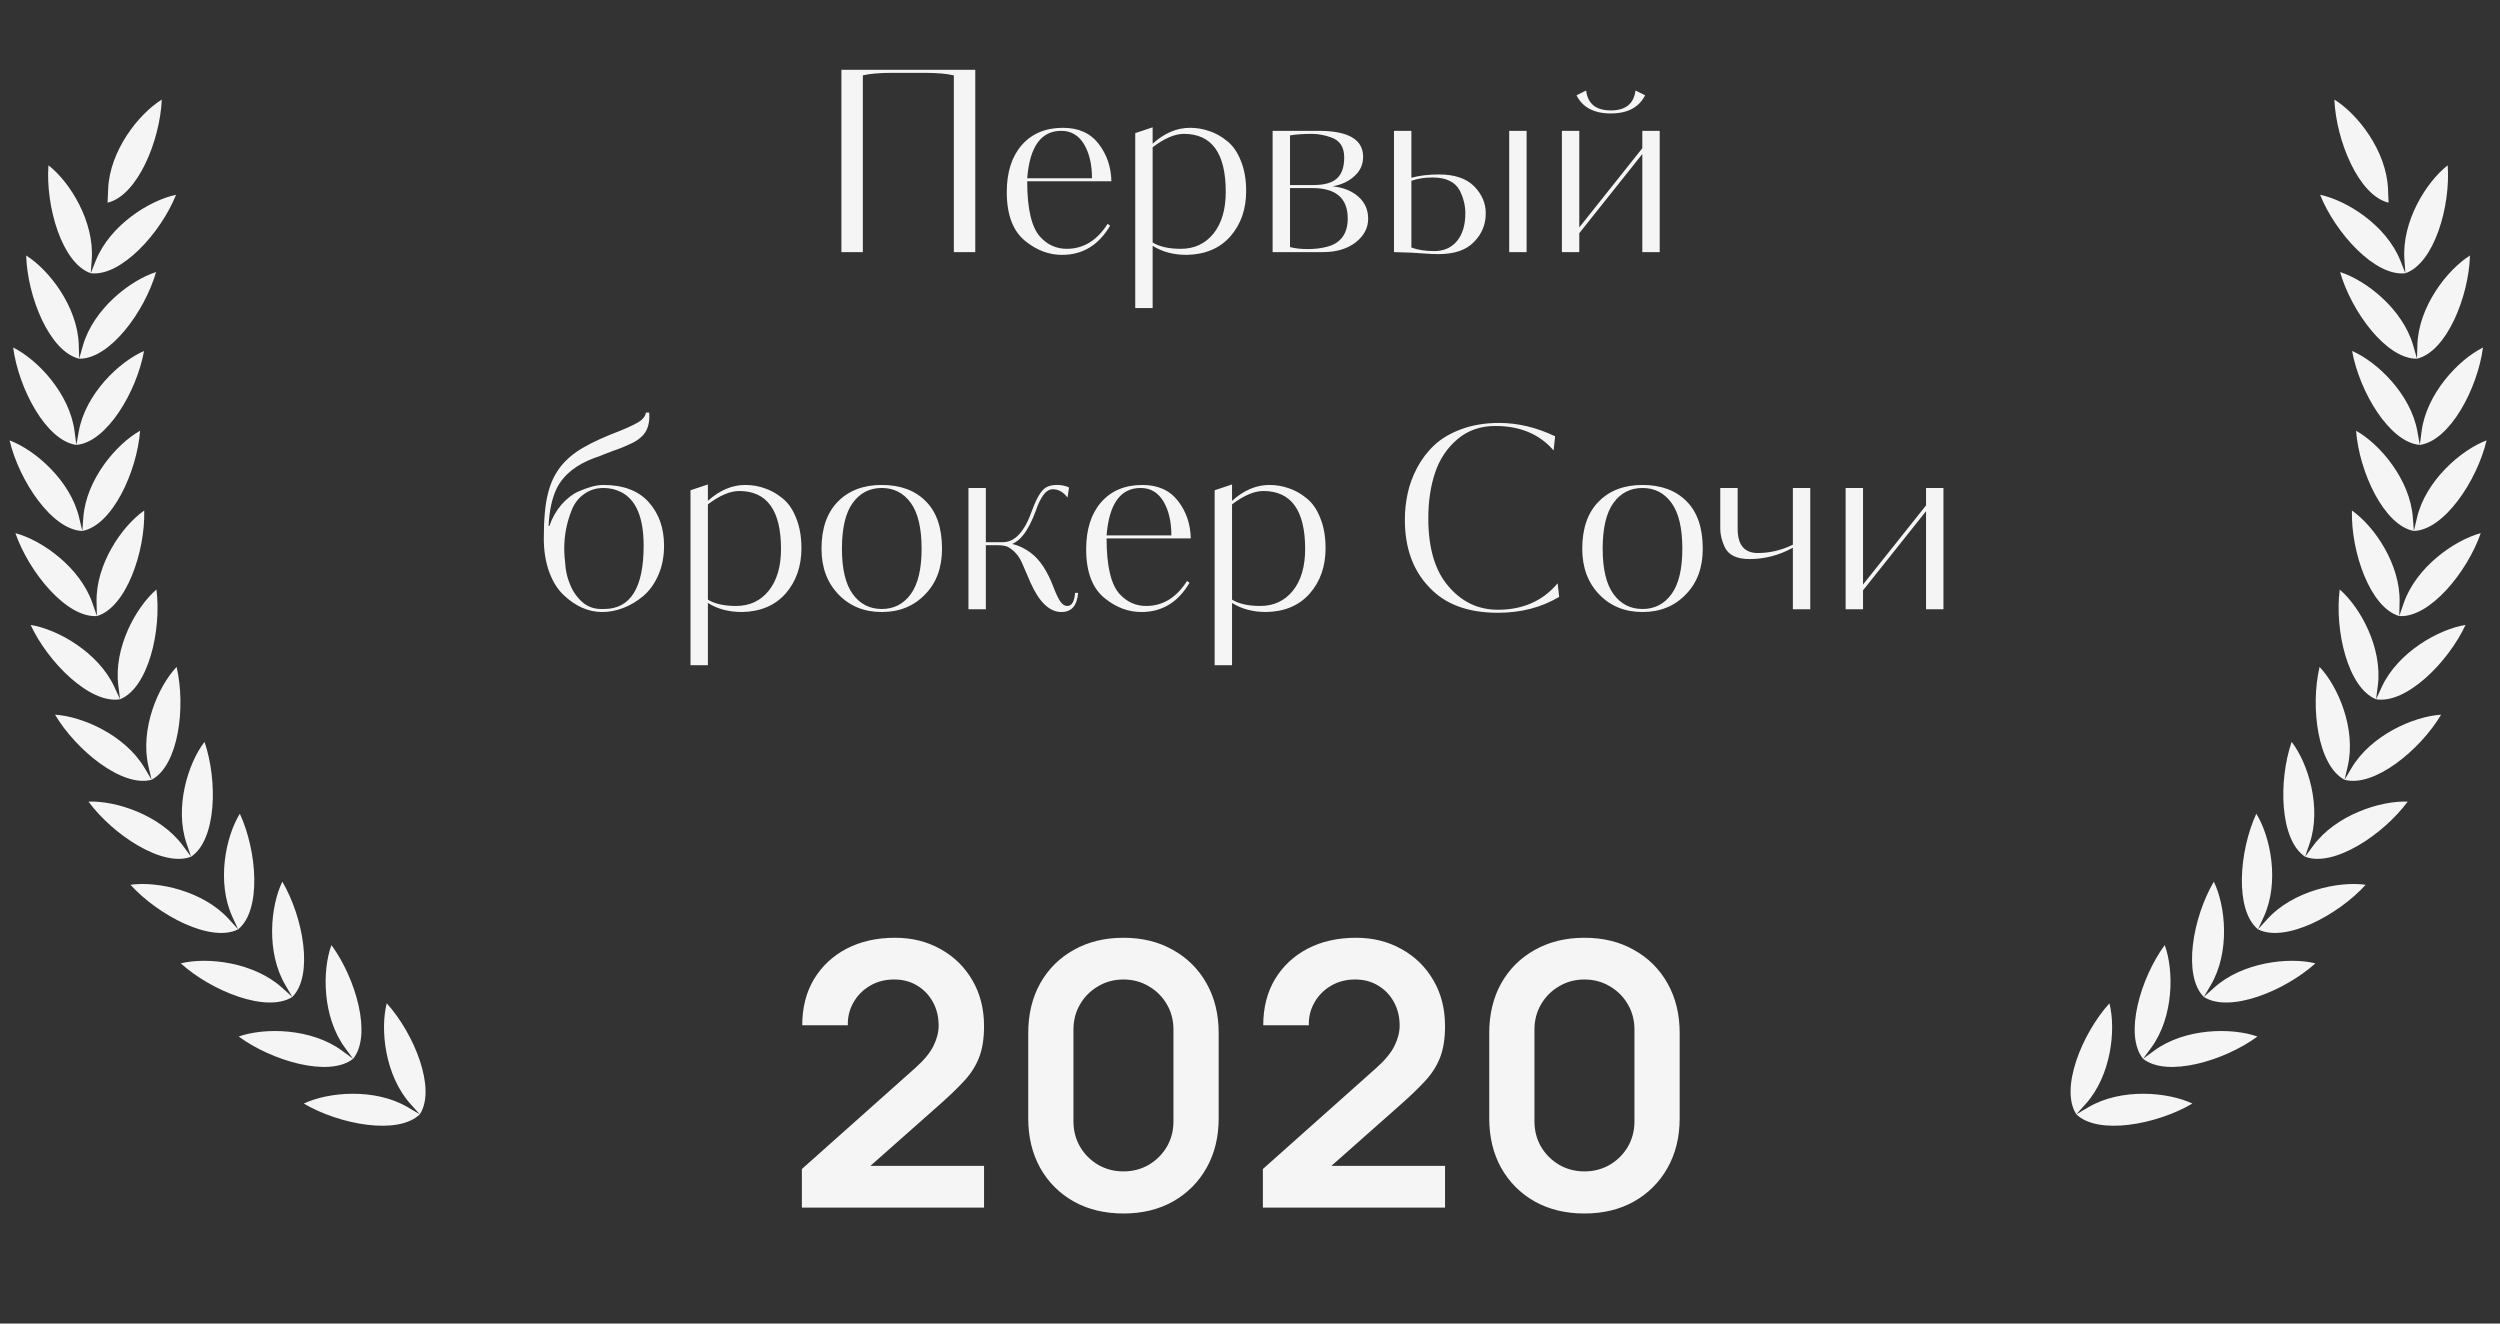 <svg width="238" height="126" viewBox="0 0 238 126" fill="none" xmlns="http://www.w3.org/2000/svg">
<rect x="0" y="0" width="238" height="126" fill="#333333" stroke="none"/>
<g clip-path="url(#clip0_1083_7508)">
<path d="M92.846 6.648V24H90.806V7.176C90.15 7.016 89.222 6.936 88.022 6.936H84.878C83.71 6.936 82.798 7.016 82.142 7.176V24H80.102V6.648H92.846ZM101.197 12.168C102.669 12.168 103.797 12.672 104.581 13.68C105.365 14.688 105.773 15.88 105.805 17.256H97.789C97.789 19.912 98.213 21.688 99.061 22.584C99.749 23.32 100.581 23.688 101.557 23.688C103.141 23.688 104.437 22.896 105.445 21.312L105.685 21.48C104.597 23.336 103.069 24.264 101.101 24.264C99.885 24.264 98.749 23.848 97.693 23.016C96.461 22.072 95.845 20.496 95.845 18.288C95.845 16.4 96.317 14.912 97.261 13.824C98.221 12.72 99.533 12.168 101.197 12.168ZM97.789 16.968H103.957C103.957 15.672 103.709 14.6 103.213 13.752C102.701 12.888 101.973 12.456 101.029 12.456C99.109 12.456 98.029 13.96 97.789 16.968ZM108.075 29.328V12.672L109.731 12.12V13.68C110.851 12.672 112.035 12.168 113.283 12.168C113.923 12.168 114.539 12.272 115.131 12.48C115.723 12.672 116.291 12.992 116.835 13.44C117.379 13.872 117.811 14.496 118.131 15.312C118.467 16.128 118.635 17.088 118.635 18.192C118.635 19.92 118.131 21.36 117.123 22.512C116.115 23.648 114.731 24.232 112.971 24.264C111.723 24.264 110.643 23.976 109.731 23.4V28.008V28.224V29.328H108.075ZM116.691 18.264C116.691 14.584 115.363 12.744 112.707 12.744C111.843 12.744 110.851 13.168 109.731 14.016V23.088C110.387 23.488 111.283 23.688 112.419 23.688C113.699 23.688 114.731 23.208 115.515 22.248C116.299 21.272 116.691 19.944 116.691 18.264ZM129.769 14.928C129.769 15.664 129.489 16.28 128.929 16.776C128.385 17.272 127.697 17.592 126.865 17.736C127.889 17.848 128.705 18.176 129.313 18.72C129.937 19.264 130.249 19.968 130.249 20.832C130.249 21.696 129.857 22.44 129.073 23.064C128.273 23.688 127.233 24 125.953 24H121.153V12.456H125.545C128.361 12.456 129.769 13.28 129.769 14.928ZM128.305 20.808C128.305 18.872 127.185 17.904 124.945 17.904H122.809V23.52C123.273 23.648 123.841 23.712 124.513 23.712C125.169 23.712 125.769 23.64 126.313 23.496C126.697 23.4 127.025 23.256 127.297 23.064C127.969 22.584 128.305 21.832 128.305 20.808ZM127.969 14.976C127.969 14 127.553 13.368 126.721 13.08C126.097 12.856 125.481 12.744 124.873 12.744C124.073 12.744 123.385 12.792 122.809 12.888V17.616H125.041C126.065 17.616 126.809 17.408 127.273 16.992C127.737 16.576 127.969 15.904 127.969 14.976ZM145.332 12.456V24H143.676V12.456H145.332ZM132.708 12.456H134.364V16.92C135.132 16.712 136.012 16.608 137.004 16.608C138.476 16.608 139.588 16.984 140.34 17.736C141.076 18.488 141.444 19.344 141.444 20.304C141.444 21.36 141.076 22.264 140.34 23.016C139.604 23.8 138.468 24.192 136.932 24.192C136.548 24.192 136.036 24.168 135.396 24.12C134.9 24.072 134.004 24.032 132.708 24V12.456ZM139.5 20.304C139.5 19.568 139.324 18.848 138.972 18.144C138.524 17.312 137.66 16.896 136.38 16.896C135.644 16.896 134.972 17 134.364 17.208V23.568C134.988 23.792 135.708 23.904 136.524 23.904C137.452 23.904 138.18 23.584 138.708 22.944C139.236 22.304 139.5 21.424 139.5 20.304ZM158.004 12.456V24H156.348V14.664L150.348 22.2V24H148.692V12.456H150.348V21.648L156.348 14.112V12.456H158.004ZM150.084 9.072L150.996 8.616C151.156 9.88 151.94 10.512 153.348 10.512C154.756 10.512 155.54 9.88 155.7 8.616L156.612 9.072C156.036 10.224 154.948 10.8 153.348 10.8C151.748 10.8 150.66 10.224 150.084 9.072ZM63.218 51.952C63.218 52.992 63.035 53.928 62.666 54.76C62.298 55.592 61.819 56.256 61.227 56.752C60.635 57.248 60.002 57.624 59.331 57.88C58.658 58.136 57.995 58.264 57.339 58.264C56.011 58.264 54.779 57.72 53.642 56.632C53.066 56.088 52.611 55.352 52.275 54.424C51.938 53.48 51.77 52.424 51.77 51.256C51.77 49.448 51.898 48.04 52.154 47.032C52.395 45.992 52.827 45.088 53.45 44.32C54.011 43.648 54.715 43.072 55.562 42.592C56.41 42.096 57.571 41.568 59.042 41.008C60.05 40.592 60.699 40.272 60.986 40.048C61.291 39.808 61.459 39.552 61.49 39.28H61.803C61.883 40.32 61.627 41.096 61.035 41.608C60.794 41.832 60.507 42.024 60.17 42.184C59.627 42.44 59.242 42.608 59.019 42.688C58.81 42.768 58.587 42.848 58.346 42.928C58.234 42.976 57.962 43.08 57.531 43.24C57.386 43.304 57.211 43.376 57.002 43.456C56.81 43.52 56.691 43.56 56.642 43.576C54.883 44.216 53.675 45.176 53.019 46.456C52.554 47.4 52.291 48.608 52.227 50.08H52.298C52.571 49.296 52.955 48.616 53.45 48.04C53.962 47.464 54.498 47.048 55.059 46.792C56.002 46.376 56.794 46.168 57.434 46.168C59.322 46.168 60.755 46.704 61.73 47.776C62.722 48.864 63.218 50.256 63.218 51.952ZM61.275 51.952C61.275 49.296 60.571 47.6 59.163 46.864C58.635 46.592 58.066 46.456 57.459 46.456C56.755 46.456 56.139 46.648 55.611 47.032C55.083 47.4 54.691 47.904 54.434 48.544C53.955 49.728 53.715 50.96 53.715 52.24C53.715 52.688 53.763 53.328 53.858 54.16C53.938 54.672 54.059 55.12 54.218 55.504C54.474 56.208 54.874 56.808 55.419 57.304C55.978 57.8 56.675 58.024 57.507 57.976C60.019 57.976 61.275 55.968 61.275 51.952ZM65.736 63.328V46.672L67.391 46.12V47.68C68.511 46.672 69.695 46.168 70.944 46.168C71.584 46.168 72.2 46.272 72.791 46.48C73.383 46.672 73.951 46.992 74.496 47.44C75.04 47.872 75.472 48.496 75.791 49.312C76.127 50.128 76.296 51.088 76.296 52.192C76.296 53.92 75.791 55.36 74.784 56.512C73.775 57.648 72.391 58.232 70.632 58.264C69.383 58.264 68.303 57.976 67.391 57.4V62.008V62.224V63.328H65.736ZM74.352 52.264C74.352 48.584 73.023 46.744 70.368 46.744C69.504 46.744 68.511 47.168 67.391 48.016V57.088C68.047 57.488 68.944 57.688 70.079 57.688C71.359 57.688 72.391 57.208 73.175 56.248C73.96 55.272 74.352 53.944 74.352 52.264ZM89.68 52.24C89.68 54.048 89.144 55.496 88.072 56.584C87 57.704 85.624 58.264 83.944 58.264C82.28 58.264 80.912 57.712 79.84 56.608C78.752 55.488 78.208 54.032 78.208 52.24C78.208 50.304 78.728 48.808 79.768 47.752C80.808 46.696 82.2 46.168 83.944 46.168C85.72 46.168 87.12 46.688 88.144 47.728C89.168 48.752 89.68 50.256 89.68 52.24ZM87.736 52.24C87.736 50.272 87.392 48.816 86.704 47.872C86.016 46.928 85.096 46.456 83.944 46.456C82.792 46.456 81.872 46.928 81.184 47.872C80.496 48.816 80.152 50.272 80.152 52.24C80.152 54.176 80.496 55.616 81.184 56.56C81.872 57.504 82.792 57.976 83.944 57.976C85.096 57.976 86.016 57.504 86.704 56.56C87.392 55.616 87.736 54.176 87.736 52.24ZM93.852 46.456V51.616H95.484C96.62 51.616 97.54 50.616 98.244 48.616C98.532 47.832 98.812 47.256 99.084 46.888C99.308 46.584 99.54 46.392 99.78 46.312C100.004 46.216 100.292 46.168 100.644 46.168C101.06 46.168 101.436 46.248 101.772 46.408L101.628 47.368C101.228 46.84 100.764 46.576 100.236 46.576C99.9 46.576 99.596 46.76 99.324 47.128C99.052 47.512 98.812 48.016 98.604 48.64C98.236 49.632 97.836 50.4 97.404 50.944C97.1 51.328 96.756 51.608 96.372 51.784C96.98 51.928 97.564 52.208 98.124 52.624C98.988 53.264 99.716 54.368 100.308 55.936C100.548 56.56 100.764 57.008 100.956 57.28C101.148 57.552 101.364 57.688 101.604 57.688C102.036 57.688 102.284 57.272 102.348 56.44H102.636C102.54 57.656 102.012 58.264 101.052 58.264C99.916 58.264 98.932 57.328 98.1 55.456L97.356 53.728C97.052 52.976 96.588 52.424 95.964 52.072C95.756 51.96 95.412 51.904 94.932 51.904H93.852V58H92.196V46.456H93.852ZM108.755 46.168C110.227 46.168 111.355 46.672 112.139 47.68C112.923 48.688 113.331 49.88 113.363 51.256H105.347C105.347 53.912 105.771 55.688 106.619 56.584C107.307 57.32 108.139 57.688 109.115 57.688C110.699 57.688 111.995 56.896 113.003 55.312L113.243 55.48C112.155 57.336 110.627 58.264 108.659 58.264C107.443 58.264 106.307 57.848 105.251 57.016C104.019 56.072 103.403 54.496 103.403 52.288C103.403 50.4 103.875 48.912 104.819 47.824C105.779 46.72 107.091 46.168 108.755 46.168ZM105.347 50.968H111.515C111.515 49.672 111.267 48.6 110.771 47.752C110.259 46.888 109.531 46.456 108.587 46.456C106.667 46.456 105.587 47.96 105.347 50.968ZM115.634 63.328V46.672L117.29 46.12V47.68C118.41 46.672 119.594 46.168 120.842 46.168C121.482 46.168 122.098 46.272 122.69 46.48C123.282 46.672 123.85 46.992 124.394 47.44C124.938 47.872 125.37 48.496 125.69 49.312C126.026 50.128 126.194 51.088 126.194 52.192C126.194 53.92 125.69 55.36 124.682 56.512C123.674 57.648 122.29 58.232 120.53 58.264C119.282 58.264 118.202 57.976 117.29 57.4V62.008V62.224V63.328H115.634ZM124.25 52.264C124.25 48.584 122.922 46.744 120.266 46.744C119.402 46.744 118.41 47.168 117.29 48.016V57.088C117.946 57.488 118.842 57.688 119.978 57.688C121.258 57.688 122.29 57.208 123.074 56.248C123.858 55.272 124.25 53.944 124.25 52.264ZM148.287 55.528L148.431 56.824C146.735 57.832 144.791 58.336 142.599 58.336C139.735 58.336 137.551 57.52 136.047 55.888C134.511 54.288 133.743 52.152 133.743 49.48C133.743 48.632 133.831 47.8 134.007 46.984C134.183 46.152 134.487 45.328 134.919 44.512C135.367 43.68 135.919 42.96 136.575 42.352C137.247 41.728 138.111 41.224 139.167 40.84C140.223 40.456 141.407 40.264 142.719 40.264C144.495 40.264 146.271 40.688 148.047 41.536L147.903 42.88C146.559 41.328 144.711 40.552 142.359 40.552C140.935 40.552 139.727 40.976 138.735 41.824C137.759 42.656 137.055 43.712 136.623 44.992C136.191 46.272 135.975 47.72 135.975 49.336C135.975 52.184 136.615 54.344 137.895 55.816C139.159 57.304 140.727 58.048 142.599 58.048C144.983 58.048 146.879 57.208 148.287 55.528ZM162.102 52.24C162.102 54.048 161.566 55.496 160.494 56.584C159.422 57.704 158.046 58.264 156.366 58.264C154.702 58.264 153.334 57.712 152.262 56.608C151.174 55.488 150.63 54.032 150.63 52.24C150.63 50.304 151.15 48.808 152.19 47.752C153.23 46.696 154.622 46.168 156.366 46.168C158.142 46.168 159.542 46.688 160.566 47.728C161.59 48.752 162.102 50.256 162.102 52.24ZM160.158 52.24C160.158 50.272 159.814 48.816 159.126 47.872C158.438 46.928 157.518 46.456 156.366 46.456C155.214 46.456 154.294 46.928 153.606 47.872C152.918 48.816 152.574 50.272 152.574 52.24C152.574 54.176 152.918 55.616 153.606 56.56C154.294 57.504 155.214 57.976 156.366 57.976C157.518 57.976 158.438 57.504 159.126 56.56C159.814 55.616 160.158 54.176 160.158 52.24ZM170.681 51.856V46.456H172.337V58H170.681V52.144C169.369 52.864 167.993 53.224 166.553 53.224C165.321 53.224 164.529 52.832 164.177 52.048C163.905 51.44 163.769 50.872 163.769 50.344V46.456H165.425V50.344C165.425 51.88 166.065 52.648 167.345 52.648C168.481 52.648 169.593 52.384 170.681 51.856ZM185.016 46.456V58H183.36V48.664L177.36 56.2V58H175.704V46.456H177.36V55.648L183.36 48.112V46.456H185.016Z" fill="#F5F5F5"/>
<path d="M76.339 114.965V111.29L87.119 101.682C87.959 100.936 88.542 100.23 88.869 99.565C89.195 98.9 89.359 98.258 89.359 97.64C89.359 96.8 89.178 96.053 88.816 95.4C88.455 94.735 87.953 94.21 87.311 93.825C86.681 93.44 85.952 93.247 85.124 93.247C84.249 93.247 83.473 93.452 82.796 93.86C82.131 94.257 81.612 94.787 81.239 95.452C80.865 96.117 80.691 96.835 80.714 97.605H76.374C76.374 95.925 76.747 94.461 77.494 93.212C78.252 91.964 79.29 90.996 80.609 90.307C81.939 89.619 83.473 89.275 85.211 89.275C86.821 89.275 88.268 89.637 89.551 90.36C90.835 91.072 91.844 92.063 92.579 93.335C93.314 94.595 93.681 96.047 93.681 97.692C93.681 98.894 93.518 99.903 93.191 100.72C92.865 101.537 92.375 102.289 91.721 102.977C91.08 103.666 90.281 104.43 89.324 105.27L81.676 112.042L81.291 110.992H93.681V114.965H76.339ZM106.953 115.525C105.168 115.525 103.593 115.146 102.228 114.387C100.863 113.617 99.796 112.55 99.026 111.185C98.268 109.82 97.888 108.245 97.888 106.46V98.34C97.888 96.555 98.268 94.98 99.026 93.615C99.796 92.25 100.863 91.188 102.228 90.43C103.593 89.66 105.168 89.275 106.953 89.275C108.738 89.275 110.308 89.66 111.661 90.43C113.026 91.188 114.093 92.25 114.863 93.615C115.633 94.98 116.018 96.555 116.018 98.34V106.46C116.018 108.245 115.633 109.82 114.863 111.185C114.093 112.55 113.026 113.617 111.661 114.387C110.308 115.146 108.738 115.525 106.953 115.525ZM106.953 111.517C107.84 111.517 108.645 111.307 109.368 110.887C110.092 110.456 110.663 109.884 111.083 109.172C111.503 108.449 111.713 107.644 111.713 106.757V98.025C111.713 97.127 111.503 96.322 111.083 95.61C110.663 94.887 110.092 94.315 109.368 93.895C108.645 93.463 107.84 93.247 106.953 93.247C106.067 93.247 105.262 93.463 104.538 93.895C103.815 94.315 103.243 94.887 102.823 95.61C102.403 96.322 102.193 97.127 102.193 98.025V106.757C102.193 107.644 102.403 108.449 102.823 109.172C103.243 109.884 103.815 110.456 104.538 110.887C105.262 111.307 106.067 111.517 106.953 111.517ZM120.226 114.965V111.29L131.006 101.682C131.846 100.936 132.429 100.23 132.756 99.565C133.082 98.9 133.246 98.258 133.246 97.64C133.246 96.8 133.065 96.053 132.703 95.4C132.341 94.735 131.84 94.21 131.198 93.825C130.568 93.44 129.839 93.247 129.011 93.247C128.136 93.247 127.36 93.452 126.683 93.86C126.018 94.257 125.499 94.787 125.126 95.452C124.752 96.117 124.577 96.835 124.601 97.605H120.261C120.261 95.925 120.634 94.461 121.381 93.212C122.139 91.964 123.177 90.996 124.496 90.307C125.826 89.619 127.36 89.275 129.098 89.275C130.708 89.275 132.155 89.637 133.438 90.36C134.721 91.072 135.731 92.063 136.466 93.335C137.201 94.595 137.568 96.047 137.568 97.692C137.568 98.894 137.405 99.903 137.078 100.72C136.751 101.537 136.261 102.289 135.608 102.977C134.966 103.666 134.167 104.43 133.211 105.27L125.563 112.042L125.178 110.992H137.568V114.965H120.226ZM150.84 115.525C149.055 115.525 147.48 115.146 146.115 114.387C144.75 113.617 143.683 112.55 142.913 111.185C142.154 109.82 141.775 108.245 141.775 106.46V98.34C141.775 96.555 142.154 94.98 142.913 93.615C143.683 92.25 144.75 91.188 146.115 90.43C147.48 89.66 149.055 89.275 150.84 89.275C152.625 89.275 154.194 89.66 155.548 90.43C156.913 91.188 157.98 92.25 158.75 93.615C159.52 94.98 159.905 96.555 159.905 98.34V106.46C159.905 108.245 159.52 109.82 158.75 111.185C157.98 112.55 156.913 113.617 155.548 114.387C154.194 115.146 152.625 115.525 150.84 115.525ZM150.84 111.517C151.727 111.517 152.532 111.307 153.255 110.887C153.979 110.456 154.55 109.884 154.97 109.172C155.39 108.449 155.6 107.644 155.6 106.757V98.025C155.6 97.127 155.39 96.322 154.97 95.61C154.55 94.887 153.979 94.315 153.255 93.895C152.532 93.463 151.727 93.247 150.84 93.247C149.954 93.247 149.149 93.463 148.425 93.895C147.702 94.315 147.13 94.887 146.71 95.61C146.29 96.322 146.08 97.127 146.08 98.025V106.757C146.08 107.644 146.29 108.449 146.71 109.172C147.13 109.884 147.702 110.456 148.425 110.887C149.149 111.307 149.954 111.517 150.84 111.517Z" fill="#F5F5F5"/>
<path fill-rule="evenodd" clip-rule="evenodd" d="M39.965 106.083C41.552 103.671 39.451 98.433 36.818 95.515C36.177 98.012 36.646 102.402 39.088 105.109L39.965 106.083L38.834 105.415C35.689 103.559 31.262 103.953 28.919 105.059C32.312 107.059 37.891 108.096 39.965 106.083ZM33.614 100.798C31.345 102.595 25.899 101.006 22.724 98.678C25.167 97.811 29.614 97.865 32.557 100.022L33.614 100.798C35.438 98.561 33.877 93.139 31.552 89.973C30.662 92.392 30.684 96.805 32.839 99.742L33.614 100.798ZM27.83 94.909C29.874 92.866 28.869 87.32 26.878 83.937C25.746 86.253 25.32 90.647 27.167 93.78L27.83 94.909L26.857 94.033C24.15 91.59 19.728 91.092 17.209 91.712C20.13 94.346 25.391 96.469 27.83 94.909ZM22.671 88.473C20.085 89.781 15.066 87.142 12.423 84.231C14.994 83.868 19.342 84.804 21.79 87.502L22.671 88.473L22.124 87.287C20.605 83.982 21.474 79.656 22.835 77.466C24.474 81.031 24.911 86.645 22.671 88.473ZM18.19 81.559C15.484 82.602 10.755 79.475 8.421 76.313C11.014 76.21 15.248 77.576 17.411 80.505L18.19 81.559C20.605 79.963 20.74 74.336 19.47 70.626C17.893 72.67 16.59 76.887 17.767 80.323L18.19 81.559ZM14.43 74.233C11.633 74.997 7.244 71.416 5.241 68.039C7.834 68.195 11.909 69.978 13.764 73.108L14.43 74.233C16.997 72.888 17.701 67.304 16.813 63.489C15.035 65.362 13.311 69.426 14.133 72.96L14.43 74.233ZM11.432 66.569C8.569 67.052 4.566 63.049 2.915 59.492C5.479 59.906 9.354 62.087 10.883 65.385L11.432 66.569L11.265 65.276C10.806 61.675 12.936 57.809 14.893 56.119C15.391 60.004 14.122 65.488 11.432 66.569ZM9.225 58.649L9.193 57.344C9.1 53.721 11.61 50.083 13.731 48.601C13.832 52.513 12.013 57.842 9.225 58.649L8.799 57.413C7.611 53.981 3.975 51.426 1.467 50.756C2.748 54.459 6.328 58.841 9.225 58.649ZM7.834 50.547C4.93 50.45 1.812 45.736 0.911 41.923C3.342 42.838 6.7 45.744 7.535 49.278L7.834 50.547C10.689 50.024 13.039 44.907 13.338 41.007C11.077 42.269 8.21 45.633 7.934 49.249L7.834 50.547ZM7.269 42.355L7.498 41.071C8.139 37.505 11.334 34.442 13.713 33.413C13.022 37.263 10.162 42.121 7.269 42.355L7.099 41.059C6.627 37.462 3.581 34.237 1.254 33.085C1.762 36.966 4.389 41.967 7.269 42.355ZM7.538 34.148L7.896 32.895C8.895 29.409 12.387 26.686 14.858 25.899C13.78 29.659 10.444 34.203 7.538 34.148L7.5 32.844C7.396 29.22 4.69 25.705 2.492 24.324C2.604 28.237 4.712 33.475 7.538 34.148ZM16.761 18.542C15.307 22.172 11.524 26.359 8.639 26.012L9.124 24.799C10.473 21.435 14.222 19.076 16.761 18.542ZM4.614 15.738C6.661 17.33 8.997 21.094 8.734 24.712L8.639 26.012C5.893 25.06 4.329 19.641 4.614 15.738ZM15.401 9.482C15.238 13.406 13.068 18.642 10.242 19.292L10.297 17.985C10.448 14.346 13.194 10.847 15.401 9.482Z" fill="#F5F5F5"/>
<path fill-rule="evenodd" clip-rule="evenodd" d="M197.669 106.083C196.082 103.671 198.183 98.433 200.817 95.515C201.457 98.012 200.988 102.402 198.546 105.109L197.669 106.083L198.8 105.415C201.945 103.559 206.372 103.953 208.715 105.059C205.323 107.059 199.744 108.096 197.669 106.083ZM204.021 100.798C206.289 102.595 211.735 101.006 214.91 98.678C212.467 97.811 208.021 97.865 205.077 100.022L204.021 100.798C202.196 98.561 203.757 93.139 206.082 89.973C206.972 92.392 206.95 96.805 204.796 99.742L204.021 100.798ZM209.804 94.909C207.76 92.866 208.765 87.32 210.756 83.937C211.888 86.253 212.314 90.647 210.467 93.78L209.804 94.909L210.778 94.033C213.485 91.59 217.906 91.092 220.426 91.712C217.504 94.346 212.244 96.469 209.804 94.909ZM214.963 88.473C217.549 89.781 222.569 87.142 225.211 84.231C222.64 83.868 218.292 84.804 215.844 87.502L214.963 88.473L215.51 87.287C217.03 83.982 216.161 79.656 214.799 77.466C213.16 81.031 212.723 86.645 214.963 88.473ZM219.444 81.559C222.15 82.602 226.879 79.475 229.214 76.313C226.62 76.21 222.386 77.576 220.223 80.505L219.444 81.559C217.029 79.963 216.894 74.336 218.164 70.626C219.741 72.67 221.044 76.887 219.867 80.323L219.444 81.559ZM223.204 74.233C226.001 74.997 230.391 71.416 232.393 68.039C229.801 68.195 225.726 69.978 223.871 73.108L223.204 74.233C220.637 72.888 219.933 67.304 220.822 63.489C222.599 65.362 224.324 69.426 223.501 72.96L223.204 74.233ZM226.202 66.569C229.065 67.052 233.068 63.049 234.719 59.492C232.155 59.906 228.281 62.087 226.751 65.385L226.202 66.569L226.369 65.276C226.828 61.675 224.698 57.809 222.741 56.119C222.244 60.004 223.513 65.488 226.202 66.569ZM228.409 58.649L228.441 57.344C228.534 53.721 226.024 50.083 223.903 48.601C223.802 52.513 225.622 57.842 228.409 58.649L228.836 57.413C230.024 53.981 233.659 51.426 236.167 50.756C234.886 54.459 231.307 58.841 228.409 58.649ZM229.8 50.547C232.705 50.45 235.823 45.736 236.723 41.923C234.292 42.838 230.934 45.744 230.1 49.278L229.8 50.547C226.946 50.024 224.595 44.907 224.297 41.007C226.557 42.269 229.425 45.633 229.701 49.249L229.8 50.547ZM230.366 42.355L230.136 41.071C229.496 37.505 226.3 34.442 223.921 33.413C224.613 37.263 227.472 42.121 230.366 42.355L230.536 41.059C231.008 37.462 234.053 34.237 236.38 33.085C235.872 36.966 233.245 41.967 230.366 42.355ZM230.097 34.148L229.738 32.895C228.739 29.409 225.247 26.686 222.776 25.899C223.854 29.659 227.191 34.203 230.097 34.148L230.135 32.844C230.238 29.22 232.945 25.705 235.142 24.324C235.03 28.237 232.923 33.475 230.097 34.148ZM220.873 18.542C222.327 22.172 226.11 26.359 228.995 26.012L228.51 24.799C227.161 21.435 223.412 19.076 220.873 18.542ZM233.021 15.738C230.973 17.33 228.638 21.094 228.901 24.712L228.995 26.012C231.741 25.06 233.305 19.641 233.021 15.738ZM222.233 9.482C222.397 13.406 224.567 18.642 227.393 19.292L227.338 17.985C227.186 14.346 224.44 10.847 222.233 9.482Z" fill="#F5F5F5"/>
</g>
<defs>
<clipPath id="clip0_1083_7508">
<rect width="237" height="126" fill="white" transform="translate(0.5)"/>
</clipPath>
</defs>
</svg>
